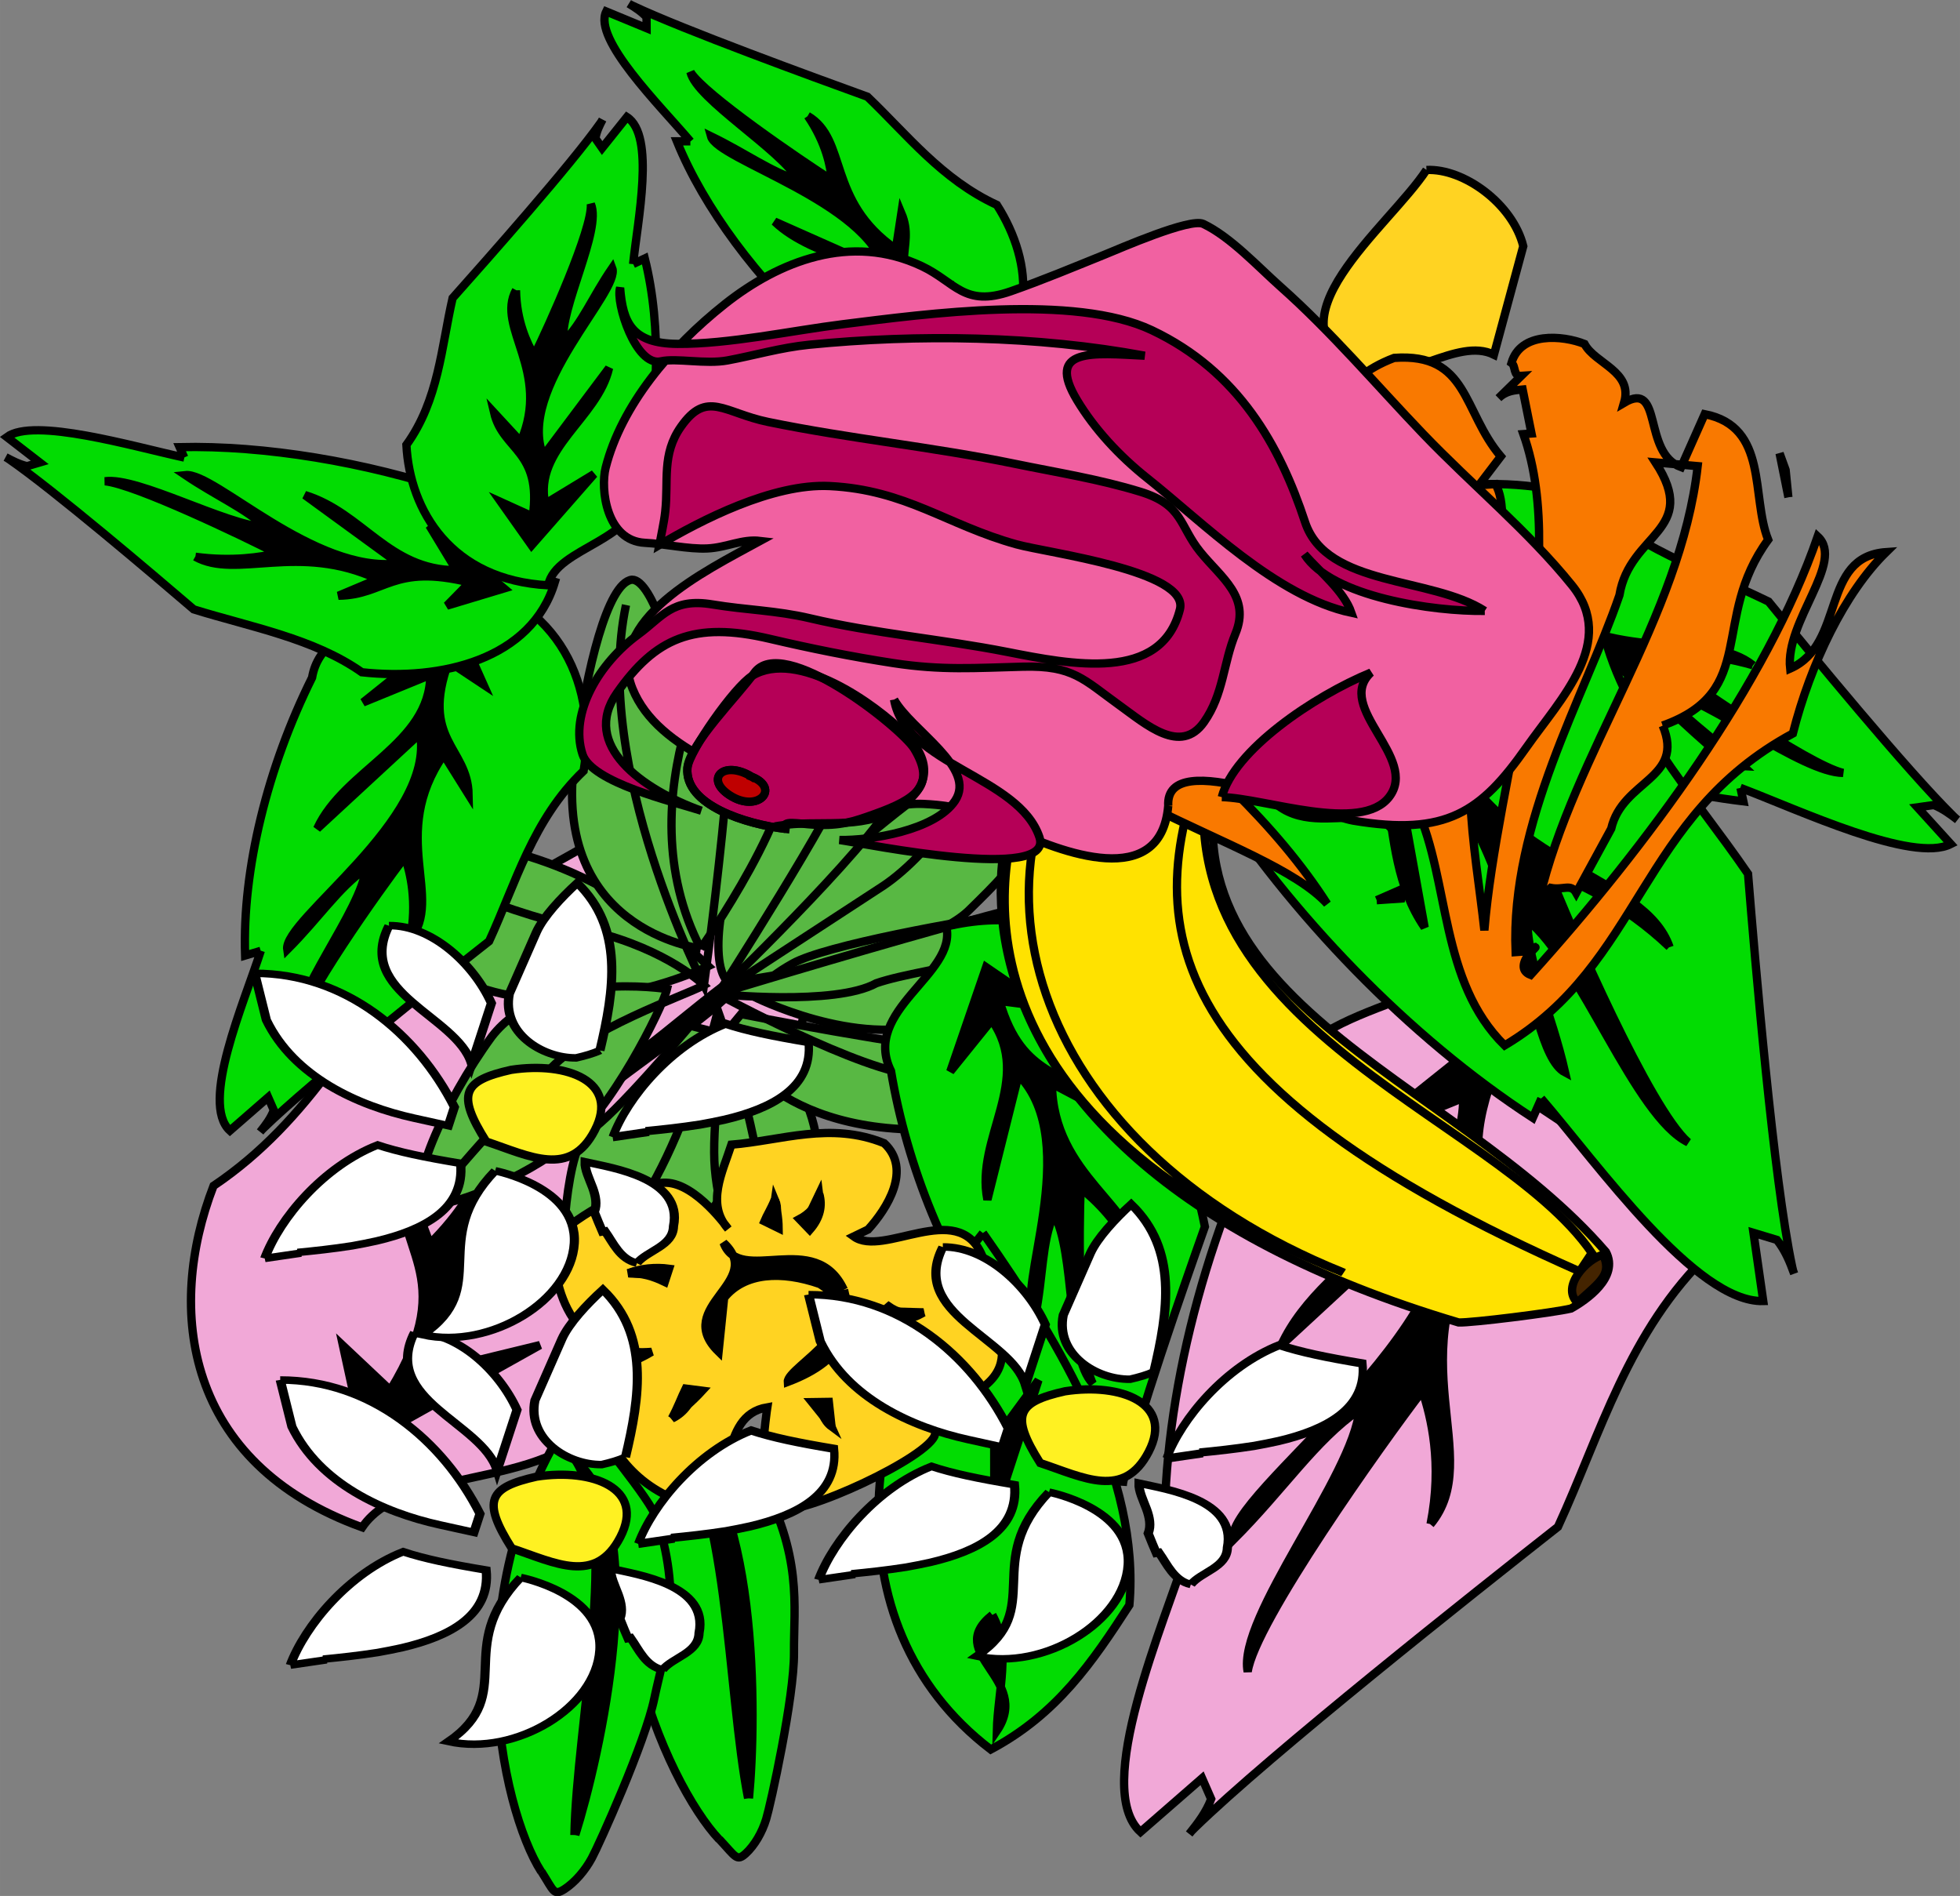 <?xml version="1.0" encoding="UTF-8"?>
<svg width="225.78mm" height="218.37mm" version="1.1" viewBox="0 0 800 773.75" xmlns="http://www.w3.org/2000/svg" xmlns:xlink="http://www.w3.org/1999/xlink">
<rect x="0" y="0" width="800" height="773.75" fill="#808080" stroke="none"/>
<defs>
<linearGradient id="b" x1="515.74" x2="272.81" y1="529" y2="772.68" gradientTransform="matrix(-.005 -.004 -.004 .004 -338.88 -2.858)" gradientUnits="userSpaceOnUse">
<stop stop-color="#dfd1bf" offset="0"/>
<stop stop-color="#bbc7cd" offset="1"/>
</linearGradient>
<linearGradient id="a" x1="109.53" x2="370.9" y1="332.17" y2="332.17" gradientTransform="matrix(-.019 -.016 -.011 .012 -327.49 -2.253)" gradientUnits="userSpaceOnUse">
<stop stop-color="#fff" stop-opacity="0" offset="0"/>
<stop stop-color="#5f0e00" stop-opacity=".417" offset="1"/>
</linearGradient>
</defs>
<g transform="translate(-269.9 154.17)">
<g transform="matrix(3.388 0 0 3.388 585.46 -724.99)" stroke="#000">
<path d="m116.52 263.38c7.179 2.722 20.771 9.116 25.359 6.774l-4.018-4.423 1.981-0.28c1.117 0.468 1.993 1.116 2.849 1.782-0.16-0.121-0.284-0.221-0.483-0.422-5.557-5.452-17.399-19.873-22.284-25.865-7.77-3.786-16.672-6.789-22.645-12.77-11.325-2.949-25.287-1.753-31.114 9.127 6.22 2.837 2.789 12.937 11.961 15.372 12.005 6.205 26.216 10.813 38.762 12.335l-0.347-1.618" fill="#02dc02"/>
<path d="m118.03 248.61c-5.315-1.521-9.638-1.414-12.047-1.236 4.231 3.141 18.622 13.165 22.913 14.212-4.998-0.05-16.196-8.918-22.053-10.157 2.2 3.103 6.146 5.588 10.077 9.353-4.369-0.166-15.701-17.189-28.451-17.453l11.589 12.002c-7.955-3.863-9.864-12.763-19.848-14.231l2.567 7.12-8.954-10.792 8.907-1.307-4.062 2.905c10.743 4.438 12.733-0.064 19.626 0.844l-6.273 1.591c10.48 7.124 20.743 2.905 26.036 7.163"/>
<path d="m1.651 285.89c5.341-9.491 17.885-27.46 13.29-33.526l-8.677 5.312-0.549-2.619c0.919-1.477 2.19-2.634 3.497-3.767-0.237 0.211-0.434 0.375-0.828 0.638-10.697 7.347-38.989 23.002-50.745 29.46-7.428 10.273-13.32 22.041-25.054 29.937-5.785 14.972-3.439 33.43 17.906 41.134 5.566-8.224 25.382-3.688 30.159-15.813 12.175-15.871 21.215-34.659 24.201-51.245l-3.174 0.458" fill="#f1a8d7"/>
<path d="m-27.322 283.9c-2.984 7.027-2.775 12.742-2.425 15.927 6.163-5.594 25.828-24.62 27.883-30.292-0.099 6.608-17.497 21.412-19.928 29.155 6.088-2.909 10.964-8.126 18.35-13.322-0.326 5.776-33.723 20.758-34.242 37.613l23.548-15.321c-7.579 10.517-25.04 13.041-27.92 26.24l13.97-3.393-21.173 11.837-2.565-11.776 5.7 5.37c8.707-14.202-0.125-16.833 1.656-25.946l3.121 8.293c13.976-13.854 5.7-27.424 14.053-34.42"/>
<path class="fil10 str3" d="m-7.806 284.86s-30.511 14.907-43.306-12.447c-2.077-5.473 8.498-5.368 11.477-3.706 5.21 2.413 16.894 1.905 31.829 16.153z" fill="#58b843" fill-rule="evenodd"/>
<path class="fil10 str3" d="m-8.726 282.74s-18.751-2.201-15-24.146c1.237-9.295 3.764-19.966 6.73-20.283 2.412-0.011 5.443 9.57 6.05 17.181 0.981 8.067 4.232 22.824 2.22 27.249z" fill="#58b843" fill-rule="evenodd"/>
<path class="fil10 str3" d="m-12.783 287.62s-14.856-2.37-21.11 5.728c-5.699 7.792-10.818 19.236-7.659 20.135 2.231 0.751 11.851-3.251 16.648-7.231 5.171-3.525 11.579-16.346 12.121-18.632z" fill="#58b843" fill-rule="evenodd"/>
<path class="fil10 str3" d="m-5.368 286.83s23.355-2.997 29.067-8.809c6.267-6.119 8.291-8.565 7.324-14.652-0.774-4.87-3.405-10.035-5.817-10.025-3.34-0.137-2.553 6.712-6.795 10.385-5.171 3.525-16.235 13.625-19.936 15.012-3.701 1.387-3.842 8.088-3.842 8.088z" fill="#58b843" fill-rule="evenodd"/>
<path class="fil10 str3" d="m-5.368 286.83s19.356-18.664 20.439-23.238c1.083-4.573-0.078-11.878-0.078-11.878s3.288-7.781-6.01-11.242c0 0 0.026 3.959-0.683 8.988-0.709 5.028-7.504 15.414-11.553 20.305-3.12 5.039-4.538 15.096-2.114 17.065z" fill="#58b843" fill-rule="evenodd"/>
<path class="fil10 str3" d="m-8.726 282.74s12.314-17.415 10.599-24.412c-1.342-6.542-2.296-10.65-7.146-14.587 0 0-13.036 20.464-3.453 39z" fill="#58b843" fill-rule="evenodd"/>
<path class="fil16 str3" d="m-17.726 241.36c-4.138 19.51 9.392 45.795 9.392 45.795s4.782-34.437 3.066-41.434m-36.284 67.774s9.387-11.158 14.365-15.901c4.604-5.198 16.635-9.211 18.853-10.439 0 0-4.295-4.245-13.4-6.489-8.731-1.789-23.42-6.901-28.282-12.818" fill="none"/>
<path class="fil16 str3" d="m8.985 240.47c5.404 3.631 0.672 17.509-0.231 21.32-0.902 3.811-15.409 26.413-15.409 26.413s13.115-8.586 19.949-13.033c5.726-3.833 14.004-14.377 11.914-21.829" fill="none"/>
<path class="fil10 str3" d="m-9.979 292.04s-9.387 11.158-12.16 12.693c-2.772 1.535-3.61 15.244-2.849 18.134 0.942 2.128 15.733-5.4 18.118-9.37 2.94-4.277 0.979-20.41 0.979-20.41l-4.088-1.048z" fill="#58b843" fill-rule="evenodd"/>
<path class="fil10 str3" d="m-5.882 293.08s-1.418 10.057-1.198 15.234c0.22 5.177 2.296 10.65 3.057 13.54 0.207 3.197 1.342 6.542 1.342 6.542s8.485-7.347 8.265-12.524c0.709-5.028-0.272-13.095-2.142-15.371-1.496-1.821-9.324-7.42-9.324-7.42z" fill="#58b843" fill-rule="evenodd"/>
<path class="fil10 str3" d="m-5.882 293.08s4.901 11.856 24.748 11.464c7.609 0.423 25.986 2.169 27.443-1.949 1.083-4.573-13.774-6.944-21.382-7.367-8.537-0.571-28.784-4.593-28.784-4.593l-2.025 2.446z" fill="#58b843" fill-rule="evenodd"/>
<path class="fil10 str3" d="m-2.406 288.5s12.471 6.34 21.911 3.101c9.62-4.002 21.291-6.49 25.507-14.123 3.288-7.781-7.235 0.032-14.65 0.826-7.97 1.101-24.09 4.066-27.971 6.215s-4.797 3.981-4.797 3.981z" fill="#58b843" fill-rule="evenodd"/>
<path class="fil10 str3" d="m-6.666 288.22s14.108 1.46 19.099-1.303c6.293-2.16 20.389-2.679 31.092-11.255 5.906-4.595-50.191 12.558-50.191 12.558z" fill="#58b843" fill-rule="evenodd"/>
<path class="fil16 str3" d="m-1.4 327.03c3.442-12.502-5.252-36.829-5.252-36.829s-5.595 23.629-15.202 29.61m15.189-31.59s17.501 9.516 24.181 9.791c6.126 0.582 25.251 3.238 25.251 3.238" fill="none"/>
<path d="m50.253 354.24c-3.252 10.108-11.805 29.592-5.996 34.911l7.422-6.468 1.095 2.501c-0.593 1.585-1.6 2.906-2.647 4.208 0.189-0.242 0.348-0.432 0.681-0.746 8.98-8.76 33.531-28.21 43.742-36.246 5.142-11.175 8.455-23.605 18.34-33.054 2.53-15.57-3.685-33.412-26.335-37.957-3.742 8.892-24.216 7.25-26.355 19.872-8.633 17.366-13.561 37.156-12.993 53.916l3.029-0.904" fill="#f1a8d7"/>
<path d="m79.207 352.07c1.452-7.345 0.037-12.944-0.981-16.031-4.886 6.387-20.228 27.927-21.052 33.806-1.301-6.522 12.702-23.581 13.458-31.553-5.38 3.733-9.078 9.565-15.253 15.735-0.9-5.735 28.82-25.249 25.765-41.922l-19.949 18.445c5.239-11.437 21.901-16.412 21.945-29.821l-13.04 5.333 18.347-14.675 5.017 11.231-6.749-4.476c-5.57 15.228 3.684 16.56 3.858 25.788l-4.828-7.723c-10.833 15.636 0.188 27.819-6.559 35.901"/>
<path d="m92.531 300.79c6.839 7.956 18.653 24.63 26.753 24.412l-1.178-8.219 2.829 0.856c1.023 1.296 1.569 2.677 2.073 4.069-0.097-0.255-0.167-0.462-0.241-0.846-2.238-10.504-4.445-36.527-5.316-47.319-6.635-9.702-15.455-19.084-17.749-30.53-12.018-10.803-31.247-17.845-48.757-7.3 5.488 7.515-8.197 18.523 1.493 27.333 9.925 15.452 24.177 30.187 39.083 39.888l1.028-2.315" fill="#02dc02"/>
<path d="m107.98 282.54c-5.515-5.248-11.228-7.771-14.521-9.023 2.626 6.686 12.163 28.566 16.78 32.569-6.447-3.143-12.891-21.557-19.368-26.772 0.023 5.386 2.879 11.044 4.545 18.354-5.524-2.906-4.692-31.996-21.012-40.188l4.088 22.726c-6.804-9.916-1.154-22.652-12.781-30.706l-3.172 10.83-1.771-19.531 12.765 3.786-7.931 1.274c9.901 12.379 16.599 7.756 24.723 13.179l-9.602-1.796c7.105 15.706 24.292 16.545 27.277 25.334"/>
<path d="m-6.504 390.05c-6.305-6.71-17.934-32.043-7.504-55.786 2.737 3.085 10.942 9.603 12.338 12.087 5.25 9.503 4.145 15.506 4.184 21.216 0.047 5.327-2.838 18.379-3.345 20.017-0.482 1.606-1.403 3.192-2.473 4.171-1.091 0.974-1.169 0.428-3.177-1.719" fill="#02dc02"/>
<g transform="matrix(-2.158 2.111 -2.571 -1.771 512.82 1605.2)" stroke-width=".329">
<path d="m-240.39 402.39c-3.113 3.603-9.879 9.203-10.55 12.521-0.236-3.992 7.737-10.517 10.55-12.521" stroke="#000" stroke-width=".329"/>
</g>
<path d="m28.893 328.52c2.074 6.264 4.844 18.921 9.979 20.301l1.545-5.369 1.535 1.066c0.281 1.004 0.239 1.971 0.168 2.937 0.01-0.178 0.024-0.321 0.084-0.575 1.516-6.999 7.361-23.715 9.813-30.638-1.462-7.32-4.381-14.848-2.639-22.448-4.528-9.017-14.618-17.028-28.517-13.699 1.351 5.735-10.28 10.07-6.657 17.402 1.926 11.538 6.761 23.436 13.404 32.304l1.287-1.258" fill="#02dc02"/>
<path d="m43.642 319.97c-1.997-4.32-4.875-6.97-6.59-8.37-0.212 4.68-0.315 20.172 1.465 23.544-3.166-3.175-2.088-15.917-4.697-20.397-1.481 3.378-1.264 7.457-2.251 12.349-2.653-2.854 5.948-20.922-2-29.109l-3.752 15.002c-1.508-7.486 5.569-14.407 0.522-21.629l-4.995 6.191 4.316-12.567 6.945 4.761-5.322-0.687c2.764 9.608 8.244 7.966 11.827 12.884l-5.517-2.922c0.088 11.169 10.623 14.911 10.051 20.976"/>
<path d="m63.768 247.81c6.19-0.269-1.125-8.544-3.253-8.391-2.628-0.515 0.261 2.446-1.33 3.616-1.591 1.17-8.544 8.358-10.784 7.463-2.24-0.895-5.913-1.159-7.855 0.74-17.825 7.793-28.157 55.708 42.038 76.542 1.508 0.068 11.454-1.175 13.545-1.677 1.822-1.011 5.817-3.762 4.205-6.815-18.593-21.547-56.424-30.448-45.424-62.041 1.995-5.424 8.858-9.437 8.858-9.437z" fill="#ffe200" fill-rule="evenodd"/>
<path d="m97.153 321.63 1.479-2.219c-11.688-17.115-54.849-27.744-45.461-62.391-9.84 22.357-7.097 42.051 43.982 64.609z" fill="url(#b)" fill-rule="evenodd"/>
<path d="m64.966 247.44c2.195-3.046-2.582-6.459-3.804-7.527-2.462-1.29-0.464 5.234 3.804 7.527z" fill="#442400" fill-rule="evenodd"/>
<path d="m96.88 325.37c3.026-2.673 4.14-3.475 3.117-5.748-1.931 0.464-5.101 3.833-3.117 5.748z" fill="#442400" fill-rule="evenodd"/>
<path d="m68.646 321.74c-49.042-19.536-41.33-49.994-38.639-56.72 2.048-8.948 11.584-14.034 11.584-14.034-20.74 20.676-11.484 55.215 27.054 70.753z" fill="url(#a)" fill-opacity=".75" fill-rule="evenodd"/>
<path d="m25.279 317c9.506 13.53 18.976 29.459 17.641 44.819-4.433 6.845-8.702 13.145-16.701 17.401-19.944-15.224-15.75-43.788-0.944-62.209" fill="#02dc02"/>
<path d="m26.646 351.02-0.01-9.036 5.33-7.257-5.315 16.284"/>
<path d="m26.411 363.01c2.305 4.116 0.657 9.166 0.541 13.965 4.252-6.293-6.489-9.258-0.541-13.965"/>
<path d="m78.714 188.96c4.486-0.227 10.403 4.093 11.659 9.178l-3.533 13.068c-4.434-2.177-10.733 3.654-16.006 1.893-12.088-5.665 3.421-17.305 7.884-24.154" fill="#ffd322"/>
<path d="m107.17 255.89c2.694 6.422-4.85 6.55-6.203 12.414l-4.212 7.732c-0.656-1.164-1.538-0.301-3.076-0.602l-1.365 1.335c4.141-17.626 17.004-33.825 19.071-52.137l-5.081-0.451c5.393 8.281-3.117 8.471-4.344 16-4.221 12.262-13.162 27.355-12.51 42.989l1.993-0.144c1.81-1.771-2.825 1.862-0.185 2.891 13.93-15.434 28.449-35.059 34.585-52.812 3.338 3.058-3.95 10.188-3.319 15.916 6.716-2.958 3.599-13.479 11.576-14.037-5.005 4.896-9.11 13.429-11.247 21.848-18.536 10.001-18.179 27.723-34.722 37.58-7.832-7.701-6.607-19.766-10.576-28.537l2.739-2.679c-6.088 4.15-3.311-7.605-8.56-9.704 6.088-4.15-6.05-4.926-2.943-8.869-3.227-11.324-7.518-27.932 6.025-33.029 8.984-0.638 8.219 6.42 12.851 11.87l-2.646 3.471 1.993-0.144c2.41 3.966-1.344 15.775-0.182 21.885-5.035 9.441-2.194 22.047-1.145 31.871 1.536-18.693 10.417-43.671 4.703-59.774l0.975-0.072-1.066-5.301c-0.994 0.089-2.002 0.153-2.912 1.043l2.739-2.679c-0.996 0.072-0.63-1.192-1.172-1.566 1.094-3.782 6.176-3.33 8.798-2.283 1.267 2.389 5.887 3.296 4.763 7.089 4.734-2.807 2.169 6.029 6.875 7.753l2.838-6.388c7.717 1.508 5.566 9.917 7.65 15.129-7.028 9.585-1.092 18.24-12.718 22.382" fill="#f97900"/>
<path d="m122.32 228.39-1.067-5.301 0.726 2.001 0.328 3.291" fill="#fff"/>
<path d="m61.344 217.49c-2.902 20.011 9.466 36.874 14.388 54.69-0.602-10.274-11.153-0.856-16.489-8.309-5.749-7.009-12.637-14.772-22.578-18.601l0.88 3.655c-2.081-0.674-2.805 1.844-3.716 2.735l-0.173-1.636c-0.985 0.08-2.537-0.23-2.903 1.034-0.361 1.253 0.726 2.001 1.809 2.748l8.249-2.63c10.399 7.921 19.889 16.733 25.94 26.18-7.404-8.118-35.6-13.114-40.869-29.652 6.883-1.311 6.428-0.866 6.369-6.231l5.962 4.106c-1.353-3.192-2.671-10.941 3.582-8.925-0.085-0.817-0.173-1.636-0.717-2.011l1.356-1.326c5.489 9.09 11.087 18.998 20.76 24.902-4.309-12.069-30.015-26.711-10.801-40.084 2.894-1.025 6.543-4.595 8.964-0.636" fill="#f97900"/>
<path d="m67.502 265.75-3.234-6.794 2.71 1.866 0.524 4.927"/>
<path d="m72.713 276.92 3.349-1.47-0.37 1.262-2.982 0.206" fill="#fff"/>
<path d="m44.129 258.75c-2.081-0.675-9.332-2.62-5.595-5.371l5.595 5.371"/>
<path d="m-27.95 393.92c-4.79-7.506-10.883-34.112 4.411-56.008 2.043 3.428 8.744 11.017 9.594 13.663 3.16 10.107 0.802 15.861-0.368 21.49-1.08 5.253-6.683 17.695-7.529 19.236-0.814 1.513-2.057 2.944-3.317 3.756-1.281 0.803-1.242 0.254-2.765-2.146" fill="#02dc02"/>
<g transform="matrix(-2.571 1.771 -2.158 -2.111 226.43 1664.7)" stroke-width=".329">
<path d="m-240.39 402.39c-3.113 3.603-9.879 9.203-10.55 12.521-0.236-3.992 7.737-10.517 10.55-12.521" stroke="#000" stroke-width=".329"/>
</g>
<path d="m-12.862 310.95c3.638 0.126 7.444 5.552 7.444 5.552-2.672-2.991-0.706-6.769 0.393-10.137 6.036-0.488 11.921-2.803 18.406-0.174 3.37 3.145 0.336 7.906-1.944 10.398l-1.723 0.834c3.553 2.586 12.442-4.491 15.41 2.177-1.835 5.622 6.468 11.659-0.168 16.227-5.187 2.468-11.319-1.288-15.773-1.066 0 0 10.822 3.817 10.327 6.479-0.485 2.677-16.164 9.982-19.074 9.047-2.91-0.934-1.133-12.29-1.133-12.29-6.173 1.046-3.297 10.099-8.974 11.872-7.338-2.213-9.928-6.922-12.138-12.293-0.081-4.241 3.53-4.034 7.171-6.255-11.082 0.874-12.025-10.118-11.743-13.593 2.643-2.782 9.938-6.898 13.548-6.779" fill="#ffd322"/>
<path d="m8.545 323.85c1.101 4.415 0.456 8.361-6.776 11.091-0.135-1.833 11.163-7.168 3.85-11.795-4.593-1.597-9.07-1.395-11.523 1.674l-0.665 6.48c-5.555-5.43 5.697-8.382 0.601-13.111 1.968 5.242 11.048-1.73 14.485 5.652"/>
<path d="m-0.205 316.02c0.695-0.938 0.861-1.996 0.43-3.011l-0.43 3.011"/>
<path d="m0.2 312.99c0.199 0.901 0.448 2.109 0.463 3.439l-1.714-0.841c0.279-0.673 0.797-1.479 1.251-2.596"/>
<path d="m3.79 315.97c1.441-0.933 1.912-2.375 1.746-3.652l-1.746 3.652"/>
<path d="m5.564 312.32c0.389 1.375 0.117 2.849-1.149 4.3l-1.239-1.289c1.105-0.589 2.112-1.522 2.384-2.996"/>
<path d="m-12.793 322.1c-1.577-0.347-3.137-0.836-4.644-0.248l4.644 0.248"/>
<path d="m-17.437 321.85c1.449-0.59 3.284-0.761 4.902-0.54l-0.519 1.591c-1.434-0.693-2.712-1.085-4.387-1.037"/>
<path d="m-9.516 335.89c-0.272 1.337-1.093 2.706-2.653 3.454l2.653-3.454"/>
<path d="m-12.197 339.33c0.757-1.403 1.181-2.611 1.663-3.584l1.995 0.256c-1.232 1.347-2.576 2.44-3.631 3.337"/>
<path d="m5.692 337.35c0.017 1.095 0.423 2.278 1.314 2.939l-1.314-2.939"/>
<path d="m7.033 340.3-2.352-2.921 2.029-0.03 0.322 2.954"/>
<path d="m13.25 326.43c1.341 1.068 3.516 0.773 4.86 0.137l-4.86-0.137"/>
<path d="m18.106 326.58c-1.426 0.888-3.249 1.296-5.549 0.46l1.376-1.192c0.912 0.641 2.33 1.199 4.172 0.735"/>
<g transform="matrix(3.357 0 0 2.755 776.58 -392.4)" fill="#fff" stroke-width=".329">
<path d="m-244.2 261.84c1.539-0.024 3.045 1.688 3.676 3.39l-0.711 2.652c-0.53-2.111-4.192-3.092-2.966-6.038"/>
<path d="m-240.39 272.56s2.963 0.696 2.84 3.17c-0.124 2.475-2.99 4.656-5.434 4.001 2.491-2.081 0.168-4.102 2.595-7.172"/>
<path d="m-248.66 276.39 1.296-0.231-0.112-0.03c0.575-0.068 1.258-0.156 1.958-0.29 0.284-0.061 0.574-0.131 0.872-0.211 1.689-0.483 3.179-1.406 3.016-3.393-1.314-0.268-2.215-0.495-2.979-0.802-1.949 0.938-3.515 3.209-4.051 4.96"/>
<path d="m-249.02 263.92 0.419 2.045c0.981 2.476 3.276 3.75 5.305 4.294l1.226 0.329 0.218-0.814c-1.332-3.194-3.899-5.851-7.169-5.849"/>
<path d="m-236.63 267.3c0.521-2.658 0.858-5.348-0.812-7.327-0.585 0.653-1.216 1.477-1.467 2.15l-0.971 2.693c-0.279 1.69 1.155 2.822 2.398 2.807 0.318-0.088 0.618-0.194 0.853-0.323"/>
<path d="m-235.3 276.6c0.367-0.556 1.295-0.744 1.31-1.613 0.347-2.094-2.151-2.545-3.174-2.819-9e-3 0.349 0.151 0.735 0.272 1.128 0.108 0.363 0.17 0.731 0.061 1.067 0.1 0.307 0.197 0.595 0.296 0.872 0.038-7e-3 0.043-0.028 0.086-0.039 0.298 0.516 0.542 1.236 1.149 1.399"/>
</g>
<path d="m-16.254 354.45 4.351-0.638-0.377-0.083c1.93-0.187 4.223-0.431 6.571-0.798 0.952-0.169 1.928-0.362 2.927-0.583 5.668-1.331 10.671-3.874 10.125-9.348-4.41-0.739-7.435-1.365-10.001-2.211-6.541 2.585-11.799 8.843-13.598 13.666" fill="#fff"/>
<path d="m-31.482 354.99c-3.644-5.77-2.792-7.342 2.996-8.639 6.765-1.029 13.111 1.421 10.079 7.28-2.984 5.768-7.803 3.12-13.075 1.359z" fill="#fff122"/>
<g transform="matrix(3.357 0 0 2.755 840.23 -402.68)" fill="#fff" stroke-width=".329">
<path d="m-244.2 261.84c1.539-0.024 3.045 1.688 3.676 3.39l-0.711 2.652c-0.53-2.111-4.192-3.092-2.966-6.038"/>
<path d="m-240.39 272.56s2.963 0.696 2.84 3.17c-0.124 2.475-2.99 4.656-5.434 4.001 2.491-2.081 0.168-4.102 2.595-7.172"/>
<path d="m-248.66 276.39 1.296-0.231-0.112-0.03c0.575-0.068 1.258-0.156 1.958-0.29 0.284-0.061 0.574-0.131 0.872-0.211 1.689-0.483 3.179-1.406 3.016-3.393-1.314-0.268-2.215-0.495-2.979-0.802-1.949 0.938-3.515 3.209-4.051 4.96"/>
<path d="m-249.02 263.92 0.419 2.045c0.981 2.476 3.276 3.75 5.305 4.294l1.226 0.329 0.218-0.814c-1.332-3.194-3.899-5.851-7.169-5.849"/>
<path d="m-236.63 267.3c0.521-2.658 0.858-5.348-0.812-7.327-0.585 0.653-1.216 1.477-1.467 2.15l-0.971 2.693c-0.279 1.69 1.155 2.822 2.398 2.807 0.318-0.088 0.618-0.194 0.853-0.323"/>
<path d="m-235.3 276.6c0.367-0.556 1.295-0.744 1.31-1.613 0.347-2.094-2.151-2.545-3.174-2.819-9e-3 0.349 0.151 0.735 0.272 1.128 0.108 0.363 0.17 0.731 0.061 1.067 0.1 0.307 0.197 0.595 0.296 0.872 0.038-7e-3 0.043-0.028 0.086-0.039 0.298 0.516 0.542 1.236 1.149 1.399"/>
</g>
<path d="m47.403 344.17 4.351-0.638-0.377-0.083c1.93-0.187 4.223-0.431 6.571-0.798 0.952-0.169 1.928-0.362 2.927-0.583 5.668-1.331 10.671-3.874 10.125-9.348-4.41-0.739-7.435-1.365-10.001-2.211-6.541 2.585-11.799 8.843-13.598 13.666" fill="#fff"/>
<path d="m32.175 344.71c-3.644-5.77-2.792-7.342 2.996-8.639 6.765-1.029 13.111 1.421 10.079 7.28-2.984 5.768-7.803 3.12-13.075 1.359z" fill="#fff122"/>
<path d="m-61.72 283c-2.019 6.276-7.33 18.374-3.723 21.677l4.608-4.016 0.68 1.553c-0.368 0.984-0.993 1.805-1.644 2.613 0.117-0.15 0.216-0.268 0.423-0.463 5.576-5.439 20.82-17.516 27.161-22.506 3.193-6.939 5.25-14.657 11.388-20.524 1.571-9.668-2.288-20.746-16.352-23.568-2.324 5.521-15.036 4.502-16.365 12.339-5.36 10.783-8.42 23.071-8.068 33.477l1.881-0.561" fill="#02dc02"/>
<path d="m-43.742 281.66c0.902-4.561 0.023-8.037-0.609-9.954-3.034 3.966-12.56 17.341-13.072 20.991-0.808-4.05 7.887-14.642 8.356-19.592-3.341 2.318-5.637 5.939-9.471 9.77-0.559-3.561 17.895-15.678 15.998-26.03l-12.387 11.453c3.253-7.102 13.598-10.191 13.626-18.517l-8.097 3.311 11.392-9.112 3.115 6.974-4.191-2.779c-3.459 9.455 2.287 10.282 2.395 16.012l-2.998-4.795c-6.726 9.709 0.117 17.274-4.072 22.292"/>
<path d="m-70.929 223.6c-6.193-1.343-18.131-4.874-21.39-2.476l3.963 3.064-1.532 0.452c-0.971-0.245-1.781-0.66-2.578-1.093 0.148 0.078 0.264 0.144 0.457 0.281 5.367 3.708 17.284 13.843 22.208 18.059 6.847 2.123 14.463 3.491 20.252 7.572 9.539 1.045 20.471-1.521 23.256-10.873-5.448-1.545-4.442-9.998-12.175-10.881-10.64-3.564-22.765-5.599-33.034-5.364l0.554 1.25" fill="#02dc02"/>
<path d="m-69.601 235.55c4.5 0.6 7.931 0.015 9.822-0.405-3.913-2.017-17.111-8.351-20.713-8.691 3.996-0.537 14.448 5.244 19.332 5.556-2.287-2.221-5.861-3.748-9.641-6.297 3.514-0.372 15.47 11.899 25.685 10.637l-11.301-8.236c7.008 2.163 10.056 9.042 18.271 9.06l-3.267-5.384 8.992 7.575-6.881 2.071 2.742-2.787c-9.33-2.3-10.146 1.521-15.8 1.593l4.731-1.993c-9.58-4.473-17.045 0.078-21.996-2.708"/>
<path d="m-16.868 200.3c0.535-5.24 2.699-15.503-0.744-17.721l-2.988 3.736-0.808-1.16c0.125-0.828 0.483-1.554 0.863-2.274-0.068 0.133-0.126 0.239-0.258 0.418-3.516 4.983-13.607 16.377-17.81 21.089-1.358 5.904-1.677 12.298-5.567 17.686 0.403 7.893 5.38 16.285 17.082 16.912 0.907-4.673 11.223-5.327 10.94-11.732 2.428-9.22 2.763-19.376 0.699-27.636l-1.404 0.665" fill="#02dc02"/>
<path d="m-30.978 203.45c0.062 3.742 1.359 6.414 2.192 7.87 1.74-3.514 7.048-15.283 6.83-18.254 1.338 3.137-3.783 12.59-3.309 16.593 2.268-2.235 3.479-5.389 5.881-8.887 1.056 2.776-11.588 14.572-8.301 22.611l7.918-10.566c-1.378 6.041-9.101 9.699-7.697 16.344l5.891-3.576-7.526 8.584-3.68-5.203 3.819 1.733c1.139-7.942-3.586-7.938-4.654-12.496l3.213 3.479c3.702-8.521-3.053-13.766-0.571-18.252"/>
<path d="m-9.956 185.52c-3.655-4.318-11.78-12.319-10.15-15.653l4.863 2.009-0.007-1.337c-0.612-0.666-1.365-1.148-2.133-1.615 0.14 0.088 0.255 0.155 0.478 0.257 6.08 2.872 21.759 8.598 28.269 10.954 4.772 4.556 8.943 9.962 15.594 13.032 4.458 7.001 5.26 16.311-4.492 21.658-3.632-3.674-12.964-0.007-16.62-5.67-7.719-6.988-14.195-15.646-17.439-23.647l1.621-6e-4" fill="#02dc02"/>
<path d="m4.182 182.46c2.225 3.267 2.73 6.112 2.896 7.715-3.648-2.329-15.412-10.343-17.034-13.005 0.752 3.266 10.945 9.351 12.972 13.012-3.325-1.004-6.295-3.239-10.506-5.283 0.776 2.837 18.912 7.864 20.962 16.175l-13.293-5.9c4.873 4.666 13.79 4.664 16.621 10.995l-7.28-0.679 11.746 4.345 0.017-6.016-2.252 3.068c-5.824-6.41-1.729-8.347-3.581-12.732l-0.663 4.332c-8.396-5.86-5.741-13.174-10.623-16.041"/>
<path d="m47.602 265.56c-0.434-7.473 18.656 1.166 22.274 1.772 11.235 1.882 15.404-1.045 20.838-8.772 4.207-5.982 11.006-12.78 5.534-19.569-5.258-6.522-12.047-12.099-17.926-18.232-5.667-5.912-11.023-12.262-17.248-17.788-2.608-2.315-5.976-5.965-9.252-7.518-1.585-0.751-9.975 2.933-11.964 3.736-3.747 1.512-7.37 3.031-11.224 4.38-5.62 1.967-6.696-1.115-10.701-3.014-8.586-4.069-17.243-0.594-23.754 4.559-6.58 5.208-12.455 12.223-14.354 19.702-0.656 2.581 0.085 8.819 4.733 9.052 2.388 0.119 5.191 0.788 7.526 0.679 2.313-0.108 4.162-1.17 6.36-0.907-6.818 3.718-18.724 9.495-15.385 17.792 3.1 7.705 14.168 10.631 21.6 14.153 5.367 2.544 8.49-0.501 13.51-0.262 4.254 0.203 6.359 1.057 10.187 2.872 6.462 3.063 18.348 7.58 19.244-2.637" fill="#f161a1"/>
<path d="m1.496 268.33c-4.734-0.568-12.179-2.844-11.82-7.34 0.232-2.899 6.161-8.759 8.04-11.432 3.414-4.854 17.779 6.637 19.284 9.124 2.643 4.367 0.233 6.045-4.67 7.816-2.731 0.986-4.216 1.477-7.304 1.33-1.959-0.093-4.154-0.648-3.531 0.501" fill="#b50057"/>
<path d="m1.496 268.33c-4.734-0.568-12.179-2.844-11.82-7.34 0.155-1.937 5.679-9.829 7.81-11.105 5.474-3.276 14.796 3.364 18.421 6.992 3.306 3.309 3.088 6.59-1.075 9.065-4.364 2.595-9.35 1.223-14.138 2.008" fill="none" stroke-linecap="square"/>
<path d="m-2.577 262.05c-3.381-2.07-5.719 0.251-2.63 2.238 3.386 2.179 6.125-0.853 2.63-2.238" fill="#a700a7"/>
<path d="m-2.577 262.05c-3.381-2.07-5.719 0.251-2.63 2.238 3.386 2.179 6.125-0.853 2.63-2.238" fill="#bf0000" stroke-linecap="square"/>
<path d="m-8.646 266.14c-7.182-2.567-14.566-7.94-10.159-14.205 4.609-6.553 9.206-8.667 18.407-6.501 4.897 1.153 9.88 2.156 14.874 2.922 5.853 0.898 9.839 0.581 15.611 0.433 6.073-0.156 7.314 1.546 11.596 4.624 3.24 2.329 7.41 6.055 10.233 2.042 2.356-3.35 2.311-7.091 3.78-10.643 1.837-4.441-1.691-6.716-4.223-9.836-2.567-3.163-2.05-5.666-7.227-7.257-4.974-1.529-10.04-2.322-15.185-3.382-9.778-2.014-19.848-3.009-29.665-5.03-5.332-1.098-7.362-3.889-10.5 0.573-2.345 3.334-1.481 6.504-1.894 10.231-0.155 1.398-0.486 2.781-0.714 4.018 4.984-2.95 13.641-7.437 20.524-7.098 9.215 0.454 14.132 4.698 22.502 7.02 3.771 1.046 20.858 3.196 19.695 7.837-2.215 8.839-13.1 6.635-20.852 5.114-7.838-1.538-15.954-2.212-23.709-4.042-4.061-0.958-7.743-1-11.752-1.669-4.87-0.812-6.014 1.475-8.956 3.624-4.65 3.396-8.334 9.431-6.698 14.439 1.111 3.405 10.888 5.68 14.316 6.786" fill="#b50057"/>
<path d="m14.573 252.75c1.361 7.918 15.032 9.204 17.51 16.575 1.835 5.46-20.706 0.829-24.094 0.339 3.738 0.068 11.508-1.132 13.925-4.722 2.671-3.971-5.242-8.453-7.341-12.192" fill="#b50057"/>
<path d="m54.055 264.5c5.215 0.114 16.765 4.407 20.166-0.022 3.621-4.717-6.653-10.801-2.201-14.979-6.894 2.829-16.516 9.363-17.964 15.001" fill="#b50057"/>
<path d="m85.735 242.07c-6.119 0.086-18.464-1.655-21.726-6.812 1.931 2.179 4.758 4.429 5.662 7.04-9.076-1.938-17.903-10.908-24.571-16.196-3.387-2.686-6.385-5.934-8.474-9.403-3.837-6.373 1.888-5.677 8.136-5.369-12.967-2.414-27.308-2.625-40.45-1.317-3.383 0.337-6.651 1.302-9.805 1.885-2.642 0.489-6.135-0.314-8.04 0.11-3.024 0.673-5.471-7.09-4.901-8.857 0.336 4.19 1.416 6.715 6.908 6.754 6.184 0.044 13.731-1.597 19.96-2.373 10.012-1.247 27.865-3.694 37.191 0.726 10.454 4.954 15.425 13.923 18.46 23.115 2.589 7.84 15.191 6.538 21.65 10.696" fill="#b50057"/>
<g transform="matrix(3.357 0 0 2.755 773.5 -441.39)" fill="#fff" stroke-width=".329">
<path d="m-244.2 261.84c1.539-0.024 3.045 1.688 3.676 3.39l-0.711 2.652c-0.53-2.111-4.192-3.092-2.966-6.038"/>
<path d="m-240.39 272.56s2.963 0.696 2.84 3.17c-0.124 2.475-2.99 4.656-5.434 4.001 2.491-2.081 0.168-4.102 2.595-7.172"/>
<path d="m-248.66 276.39 1.296-0.231-0.112-0.03c0.575-0.068 1.258-0.156 1.958-0.29 0.284-0.061 0.574-0.131 0.872-0.211 1.689-0.483 3.179-1.406 3.016-3.393-1.314-0.268-2.215-0.495-2.979-0.802-1.949 0.938-3.515 3.209-4.051 4.96"/>
<path d="m-249.02 263.92 0.419 2.045c0.981 2.476 3.276 3.75 5.305 4.294l1.226 0.329 0.218-0.814c-1.332-3.194-3.899-5.851-7.169-5.849"/>
<path d="m-236.63 267.3c0.521-2.658 0.858-5.348-0.812-7.327-0.585 0.653-1.216 1.477-1.467 2.15l-0.971 2.693c-0.279 1.69 1.155 2.822 2.398 2.807 0.318-0.088 0.618-0.194 0.853-0.323"/>
<path d="m-235.3 276.6c0.367-0.556 1.295-0.744 1.31-1.613 0.347-2.094-2.151-2.545-3.174-2.819-9e-3 0.349 0.151 0.735 0.272 1.128 0.108 0.363 0.17 0.731 0.061 1.067 0.1 0.307 0.197 0.595 0.296 0.872 0.038-7e-3 0.043-0.028 0.086-0.039 0.298 0.516 0.542 1.236 1.149 1.399"/>
</g>
<path d="m-19.33 305.46 4.351-0.638-0.377-0.083c1.93-0.187 4.223-0.431 6.571-0.798 0.952-0.169 1.928-0.362 2.927-0.583 5.668-1.331 10.671-3.874 10.125-9.348-4.41-0.739-7.435-1.365-10.001-2.211-6.541 2.585-11.799 8.843-13.598 13.666" fill="#fff"/>
<path d="m-34.558 305.99c-3.644-5.77-2.792-7.342 2.996-8.639 6.765-1.029 13.111 1.421 10.079 7.28-2.984 5.768-7.803 3.12-13.075 1.359z" fill="#fff122"/>
</g>
</g>
</svg>

